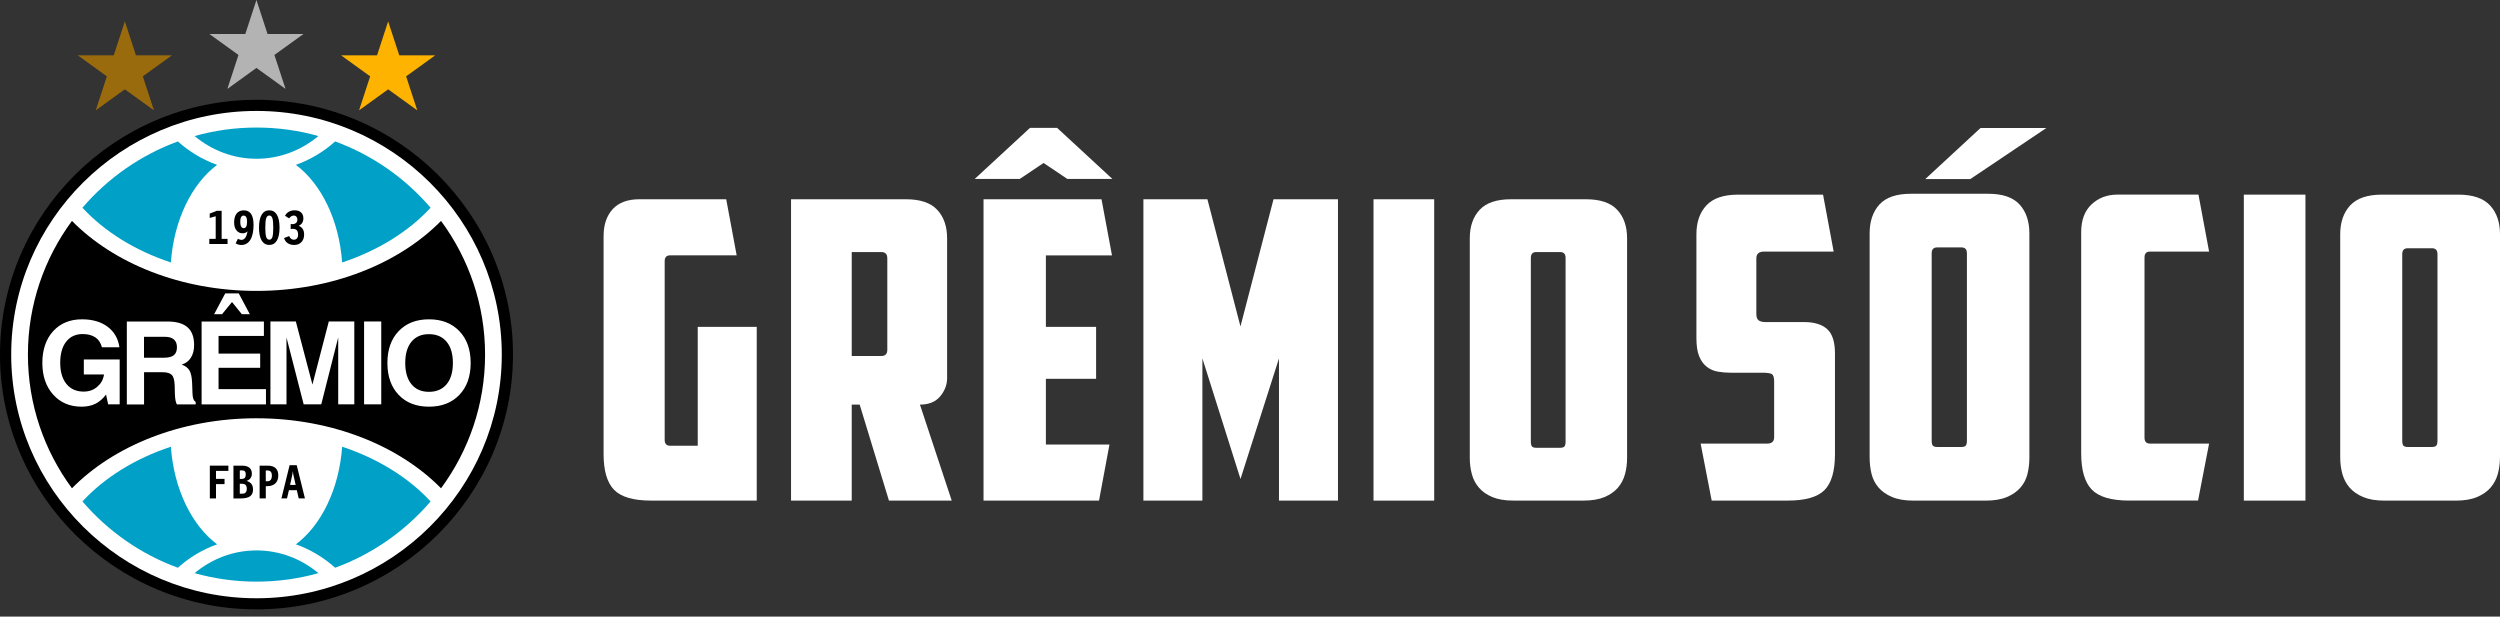 <svg width="223" height="55" viewBox="0 0 223 55" fill="none" xmlns="http://www.w3.org/2000/svg">
<rect x="0" y="0" width="223" height="55" fill="#333333" stroke="none"/>
<path fillRule="evenodd" clipRule="evenodd" d="M11.136 1.908L12.126 4.935V4.937H15.333L12.74 6.808V6.81L13.729 9.84L11.134 7.967H11.136L8.541 9.84L9.533 6.808V6.81L6.937 4.937H10.144L11.136 1.908Z" fill="#996B0D"/>
<path fillRule="evenodd" clipRule="evenodd" d="M22.874 0L23.864 3.03H23.866H27.074L24.478 4.9V4.903L25.47 7.932L22.874 6.059L20.281 7.932L21.271 4.903L18.675 3.03H21.882L22.874 0Z" fill="#B3B3B3"/>
<path fillRule="evenodd" clipRule="evenodd" d="M34.622 1.908L35.614 4.935V4.937H38.821L36.228 6.808L36.226 6.81L37.218 9.84L34.622 7.967H34.625L32.029 9.84L33.019 6.808V6.81L30.425 4.937H33.633L34.622 1.908Z" fill="#FFB301"/>
<path fillRule="evenodd" clipRule="evenodd" d="M22.879 8.903C35.482 8.903 45.759 19.114 45.759 31.629C45.759 44.145 35.479 54.356 22.879 54.356C10.279 54.356 0 44.147 0 31.629C0 19.111 10.277 8.903 22.879 8.903Z" fill="black"/>
<path fillRule="evenodd" clipRule="evenodd" d="M22.879 9.896C34.931 9.896 44.759 19.66 44.759 31.63C44.759 43.599 34.931 53.365 22.879 53.365C10.827 53.365 0.999 43.601 0.999 31.63C0.999 19.658 10.827 9.896 22.879 9.896Z" fill="white"/>
<path fillRule="evenodd" clipRule="evenodd" d="M39.34 19.704C41.807 23.053 43.269 27.178 43.269 31.629C43.269 36.081 41.807 40.206 39.34 43.555C35.624 39.774 29.628 37.31 22.879 37.31C16.131 37.31 10.134 39.774 6.419 43.555C3.951 40.206 2.49 36.081 2.49 31.629C2.49 27.178 3.951 23.053 6.419 19.704C10.134 23.485 16.131 25.948 22.879 25.948C29.628 25.948 35.624 23.485 39.34 19.704Z" fill="black"/>
<path fillRule="evenodd" clipRule="evenodd" d="M25.797 21.058C25.841 21.168 25.897 21.248 25.968 21.302C26.037 21.355 26.121 21.382 26.221 21.382C26.334 21.382 26.425 21.341 26.492 21.26C26.558 21.18 26.59 21.07 26.59 20.931C26.59 20.758 26.553 20.628 26.477 20.543C26.401 20.458 26.285 20.414 26.128 20.414L26.025 20.419L25.929 20.424V19.987H25.993L26.059 19.994C26.209 19.994 26.325 19.958 26.406 19.887C26.487 19.814 26.526 19.711 26.526 19.58C26.526 19.477 26.497 19.392 26.438 19.326C26.379 19.262 26.3 19.228 26.202 19.228C26.126 19.228 26.057 19.248 25.991 19.287C25.924 19.326 25.858 19.389 25.787 19.477L25.426 19.248C25.497 19.097 25.608 18.977 25.76 18.889C25.912 18.802 26.086 18.758 26.283 18.758C26.526 18.758 26.715 18.821 26.855 18.948C26.992 19.075 27.061 19.25 27.061 19.475C27.061 19.633 27.027 19.767 26.956 19.882C26.884 19.994 26.779 20.082 26.641 20.143C26.801 20.204 26.924 20.297 27.005 20.428C27.088 20.558 27.128 20.724 27.128 20.919C27.128 21.202 27.047 21.428 26.884 21.597C26.725 21.765 26.506 21.851 26.236 21.851C26.008 21.851 25.816 21.797 25.659 21.689C25.504 21.585 25.396 21.431 25.34 21.233L25.794 21.058H25.797Z" fill="black"/>
<path fillRule="evenodd" clipRule="evenodd" d="M24.935 20.307C24.935 20.807 24.856 21.19 24.699 21.453C24.542 21.716 24.316 21.848 24.019 21.848C23.722 21.848 23.496 21.714 23.338 21.451C23.181 21.187 23.103 20.804 23.103 20.304C23.103 19.804 23.181 19.421 23.338 19.158C23.496 18.894 23.724 18.76 24.019 18.76C24.313 18.76 24.542 18.892 24.699 19.155C24.856 19.421 24.935 19.802 24.935 20.304M24.024 21.38C24.154 21.38 24.242 21.302 24.296 21.146C24.348 20.99 24.375 20.709 24.375 20.304C24.375 19.899 24.348 19.616 24.294 19.46C24.24 19.304 24.149 19.224 24.021 19.224C23.893 19.224 23.8 19.304 23.746 19.463C23.692 19.621 23.665 19.902 23.665 20.304C23.665 20.707 23.692 20.982 23.746 21.141C23.8 21.299 23.891 21.38 24.021 21.38" fill="black"/>
<path fillRule="evenodd" clipRule="evenodd" d="M22.076 20.631C22.022 20.689 21.958 20.736 21.885 20.765C21.814 20.794 21.73 20.809 21.637 20.809C21.411 20.809 21.229 20.721 21.091 20.546C20.954 20.37 20.885 20.136 20.885 19.838C20.885 19.494 20.961 19.228 21.111 19.043C21.263 18.855 21.477 18.762 21.752 18.762C22.027 18.762 22.256 18.87 22.4 19.087C22.543 19.304 22.616 19.626 22.616 20.06C22.616 20.638 22.521 21.082 22.332 21.39C22.142 21.699 21.87 21.853 21.516 21.853C21.428 21.853 21.342 21.841 21.259 21.816C21.175 21.792 21.096 21.753 21.02 21.704L21.222 21.299C21.281 21.331 21.335 21.355 21.386 21.372L21.526 21.397C21.671 21.397 21.789 21.331 21.88 21.204C21.971 21.077 22.037 20.885 22.076 20.633M21.735 19.228C21.634 19.228 21.558 19.277 21.506 19.37C21.455 19.465 21.43 19.604 21.43 19.787C21.43 19.97 21.457 20.104 21.511 20.204C21.566 20.302 21.639 20.353 21.737 20.353C21.836 20.353 21.909 20.304 21.961 20.209C22.012 20.111 22.039 19.972 22.039 19.789C22.039 19.607 22.015 19.467 21.963 19.372C21.912 19.277 21.836 19.231 21.737 19.231" fill="black"/>
<path fillRule="evenodd" clipRule="evenodd" d="M18.67 21.767V21.304H19.24V19.292L18.707 19.438V19.05L19.338 18.802H19.77V21.304H20.298V21.767H18.67Z" fill="black"/>
<path fillRule="evenodd" clipRule="evenodd" d="M25.6 44.46H25.102L25.834 41.493H26.467L27.201 44.46H26.644L26.479 43.725H25.772L25.6 44.46ZM25.878 43.257H26.374L26.172 42.364C26.167 42.342 26.16 42.303 26.15 42.245C26.143 42.186 26.133 42.115 26.123 42.033C26.113 42.123 26.096 42.228 26.074 42.345L26.064 42.386L25.875 43.257H25.878Z" fill="black"/>
<path fillRule="evenodd" clipRule="evenodd" d="M23.159 44.46V41.535H23.874C24.188 41.535 24.424 41.608 24.584 41.757C24.743 41.903 24.824 42.123 24.824 42.413C24.824 42.703 24.738 42.947 24.564 43.116C24.392 43.282 24.146 43.367 23.835 43.367H23.759L23.709 43.362V44.46H23.159ZM23.709 42.928H23.852C23.982 42.928 24.083 42.884 24.149 42.801C24.218 42.716 24.25 42.586 24.25 42.42C24.25 42.264 24.218 42.15 24.151 42.077C24.087 42.003 23.984 41.964 23.849 41.964H23.707V42.93L23.709 42.928Z" fill="black"/>
<path fillRule="evenodd" clipRule="evenodd" d="M20.824 44.46V41.535H21.568C21.865 41.535 22.091 41.596 22.241 41.715C22.391 41.837 22.467 42.016 22.467 42.255C22.467 42.413 22.425 42.545 22.346 42.655C22.268 42.762 22.15 42.843 21.995 42.896C22.194 42.959 22.342 43.052 22.433 43.179C22.526 43.303 22.57 43.467 22.57 43.674C22.57 43.945 22.482 44.143 22.3 44.272C22.121 44.399 21.841 44.462 21.455 44.462H20.819L20.824 44.46ZM21.389 42.718H21.561C21.686 42.718 21.777 42.686 21.833 42.623C21.892 42.559 21.922 42.459 21.922 42.321C21.922 42.194 21.895 42.101 21.841 42.042C21.787 41.986 21.698 41.957 21.575 41.957H21.391V42.718H21.389ZM21.389 44.035H21.644C21.762 44.035 21.853 43.999 21.917 43.923C21.981 43.847 22.012 43.745 22.012 43.606C22.012 43.445 21.978 43.33 21.907 43.257C21.836 43.186 21.718 43.152 21.556 43.152H21.389V44.035Z" fill="black"/>
<path fillRule="evenodd" clipRule="evenodd" d="M18.717 44.46V41.535H20.372V42.003H19.267V42.716H20.028V43.184H19.267V44.46H18.717Z" fill="black"/>
<path fillRule="evenodd" clipRule="evenodd" d="M22.879 11.377C24.792 11.377 26.644 11.64 28.402 12.135C26.884 13.403 24.964 14.162 22.879 14.162C20.794 14.162 18.874 13.401 17.357 12.135C19.115 11.642 20.966 11.377 22.879 11.377Z" fill="#01A0C6"/>
<path fillRule="evenodd" clipRule="evenodd" d="M38.406 18.531C36.447 20.651 33.716 22.353 30.519 23.412C30.251 19.621 28.643 16.384 26.393 14.706C27.697 14.24 28.886 13.523 29.895 12.616C33.225 13.833 36.15 15.894 38.409 18.531M15.24 23.412C12.042 22.353 9.314 20.651 7.352 18.531C9.611 15.894 12.536 13.835 15.866 12.616C16.875 13.526 18.061 14.24 19.368 14.706C17.116 16.384 15.51 19.619 15.242 23.412" fill="#01A0C6"/>
<path fillRule="evenodd" clipRule="evenodd" d="M38.406 44.728C36.447 42.608 33.716 40.906 30.519 39.847C30.251 43.638 28.643 46.875 26.393 48.553C27.697 49.019 28.886 49.736 29.895 50.643C33.225 49.426 36.15 47.365 38.409 44.728M15.24 39.847C12.042 40.906 9.314 42.608 7.352 44.728C9.611 47.365 12.536 49.426 15.866 50.643C16.875 49.733 18.061 49.019 19.368 48.553C17.116 46.875 15.51 43.64 15.242 39.847" fill="#01A0C6"/>
<path fillRule="evenodd" clipRule="evenodd" d="M22.879 51.882C24.792 51.882 26.644 51.619 28.402 51.124C26.884 49.855 24.964 49.097 22.879 49.097C20.794 49.097 18.874 49.858 17.357 51.124C19.115 51.616 20.966 51.882 22.879 51.882Z" fill="#01A0C6"/>
<path fillRule="evenodd" clipRule="evenodd" d="M11.313 36.074V28.678H14.925C15.736 28.678 16.337 28.851 16.728 29.195C17.121 29.539 17.315 30.068 17.315 30.776C17.315 31.227 17.219 31.605 17.027 31.905C16.838 32.208 16.563 32.412 16.207 32.522C16.531 32.637 16.762 32.81 16.9 33.044C17.037 33.278 17.113 33.644 17.136 34.139L17.168 35.013V35.044C17.175 35.486 17.273 35.754 17.455 35.847V36.074H15.775C15.721 35.969 15.682 35.842 15.652 35.691C15.625 35.539 15.606 35.357 15.601 35.147L15.581 34.369C15.564 33.91 15.478 33.6 15.321 33.442C15.164 33.281 14.881 33.2 14.474 33.2H12.85V36.076H11.318L11.313 36.074ZM19.1 28.029L20.09 26.171H21.295L22.285 28.029H21.573L20.694 26.939L19.805 28.029H19.102H19.1ZM17.983 36.074V28.678H23.54V29.963H19.495V31.539H23.208V32.805H19.495V34.708H23.724V36.074H17.983ZM34.556 32.381C34.556 31.186 34.89 30.239 35.56 29.537C36.228 28.837 37.129 28.483 38.266 28.483C39.403 28.483 40.302 28.834 40.975 29.537C41.648 30.239 41.984 31.188 41.984 32.378C41.984 33.569 41.648 34.52 40.975 35.222C40.302 35.925 39.401 36.276 38.266 36.276C37.132 36.276 36.228 35.925 35.56 35.222C34.89 34.52 34.556 33.571 34.556 32.378M9.457 35.196C9.179 35.566 8.865 35.84 8.514 36.015C8.163 36.188 7.748 36.276 7.274 36.276C6.232 36.276 5.388 35.918 4.744 35.2C4.098 34.481 3.777 33.537 3.777 32.371C3.777 31.205 4.098 30.249 4.742 29.541C5.385 28.837 6.242 28.483 7.315 28.483C8.249 28.483 9.01 28.705 9.602 29.149C10.191 29.593 10.542 30.203 10.653 30.978H9.091C8.995 30.595 8.804 30.3 8.514 30.1C8.222 29.9 7.841 29.798 7.372 29.798C6.751 29.798 6.259 30.024 5.903 30.478C5.547 30.932 5.371 31.559 5.371 32.359C5.371 33.159 5.555 33.791 5.925 34.247C6.296 34.7 6.805 34.93 7.453 34.93C7.939 34.93 8.344 34.788 8.671 34.503C8.998 34.22 9.199 33.903 9.277 33.405H7.477V32.066H10.675V36.069H9.648L9.459 35.196H9.457ZM24.122 36.069V28.673H26.388L27.869 34.303L29.33 28.673H31.604V36.069H30.168V30.102L28.655 36.069H27.088L25.556 30.102V36.069H24.119H24.122ZM32.476 28.673H34.008V36.069H32.476V28.673ZM12.845 31.907H14.646C15.036 31.907 15.323 31.832 15.507 31.683C15.689 31.532 15.783 31.298 15.783 30.976C15.783 30.671 15.692 30.439 15.515 30.281C15.335 30.122 15.07 30.044 14.717 30.044H12.845V31.907ZM36.147 32.378C36.147 33.193 36.334 33.825 36.705 34.276C37.075 34.727 37.596 34.952 38.261 34.952C38.927 34.952 39.46 34.727 39.836 34.276C40.211 33.825 40.398 33.193 40.398 32.378C40.398 31.564 40.211 30.934 39.836 30.483C39.46 30.032 38.937 29.807 38.261 29.807C37.586 29.807 37.075 30.032 36.705 30.481C36.334 30.929 36.147 31.561 36.147 32.378Z" fill="white"/>
<path d="M53.843 21.036C53.843 20.048 54.11 19.255 54.646 18.663C55.181 18.07 55.984 17.772 57.052 17.772H64.778L65.711 22.777H59.775C59.451 22.777 59.289 22.951 59.289 23.297V39.24C59.289 39.586 59.451 39.759 59.775 39.759H62.238V29.156H67.501V44.652H58.059C56.492 44.652 55.397 44.33 54.773 43.689C54.152 43.047 53.84 41.984 53.84 40.501V21.036H53.843Z" fill="white"/>
<path d="M84.484 33.717C84.484 34.31 84.278 34.854 83.868 35.349C83.458 35.844 82.854 36.091 82.058 36.091L84.894 44.655H79.295L76.683 36.091H75.973V44.655H70.561V17.775H80.825C82.095 17.775 83.021 18.089 83.605 18.721C84.189 19.35 84.482 20.199 84.482 21.26V33.717H84.484ZM75.975 22.485V31.754H78.625C78.974 31.754 79.148 31.568 79.148 31.198V23.041C79.148 22.67 78.974 22.485 78.625 22.485H75.975Z" fill="white"/>
<path d="M87.731 17.775H98.255L99.189 22.78H93.293V29.156H97.772V33.791H93.293V39.65H98.965L98.032 44.655H87.731V17.775Z" fill="white"/>
<path d="M107.253 31.973V44.652H101.991V17.772H107.7L110.649 29.117L113.598 17.772H119.347V44.652H114.085V31.973L110.652 42.725L107.255 31.973H107.253Z" fill="white"/>
<path d="M122.517 17.775H127.93V44.655H122.517V17.775Z" fill="white"/>
<path d="M145.136 40.835C145.136 41.355 145.075 41.842 144.95 42.298C144.824 42.757 144.613 43.157 144.316 43.504C144.016 43.85 143.619 44.128 143.123 44.338C142.624 44.547 142.003 44.652 141.256 44.652H134.985C134.238 44.652 133.617 44.547 133.118 44.338C132.62 44.128 132.222 43.85 131.925 43.504C131.625 43.157 131.414 42.757 131.291 42.298C131.166 41.842 131.105 41.352 131.105 40.835V21.26C131.105 20.197 131.397 19.35 131.981 18.721C132.566 18.092 133.494 17.775 134.761 17.775H141.48C142.749 17.775 143.675 18.089 144.26 18.721C144.844 19.35 145.136 20.199 145.136 21.26V40.835ZM137.038 22.482C136.713 22.482 136.551 22.655 136.551 23.002V39.389C136.551 39.586 136.583 39.728 136.645 39.815C136.706 39.903 136.851 39.945 137.074 39.945H139.127C139.351 39.945 139.493 39.901 139.557 39.815C139.618 39.73 139.65 39.586 139.65 39.389V23.002C139.65 22.655 139.488 22.482 139.164 22.482H137.038Z" fill="white"/>
<path d="M152.682 44.652L151.698 39.572H157.611C158.041 39.572 158.254 39.384 158.254 39.006V34.037C158.254 33.661 158.178 33.434 158.028 33.359C157.876 33.283 157.611 33.247 157.233 33.247H154.389C153.984 33.247 153.598 33.215 153.233 33.151C152.867 33.088 152.538 32.944 152.248 32.72C151.956 32.495 151.73 32.181 151.565 31.778C151.401 31.376 151.32 30.837 151.32 30.159V20.899C151.32 19.821 151.617 18.96 152.211 18.321C152.805 17.682 153.746 17.362 155.035 17.362H162.616L163.563 22.443H157.348C156.894 22.443 156.666 22.643 156.666 23.046V28.015C156.666 28.29 156.734 28.48 156.874 28.578C157.012 28.678 157.221 28.729 157.5 28.729H160.948C161.832 28.729 162.508 28.936 162.977 29.351C163.443 29.766 163.679 30.488 163.679 31.515V40.511C163.679 42.016 163.369 43.084 162.751 43.711C162.132 44.338 161.039 44.652 159.472 44.652H152.69H152.682Z" fill="white"/>
<path d="M181.023 40.776C181.023 41.303 180.967 41.799 180.854 42.264C180.741 42.728 180.532 43.138 180.228 43.489C179.925 43.84 179.52 44.123 179.014 44.335C178.509 44.55 177.877 44.655 177.119 44.655H170.675C169.916 44.655 169.285 44.548 168.779 44.335C168.273 44.123 167.871 43.84 167.566 43.489C167.264 43.138 167.055 42.73 166.94 42.264C166.827 41.801 166.771 41.303 166.771 40.776V20.824C166.771 19.745 167.06 18.884 167.642 18.245C168.224 17.606 169.157 17.284 170.447 17.284H177.345C178.634 17.284 179.567 17.604 180.149 18.245C180.731 18.884 181.021 19.745 181.021 20.824V40.776H181.023ZM175.756 15.97H171.738L176.664 11.416H182.538L175.756 15.97ZM172.799 22.068C172.47 22.068 172.306 22.243 172.306 22.595V39.308C172.306 39.511 172.338 39.654 172.399 39.74C172.463 39.828 172.608 39.872 172.834 39.872H174.918C175.147 39.872 175.292 39.828 175.353 39.74C175.417 39.652 175.449 39.508 175.449 39.308V22.595C175.449 22.243 175.284 22.068 174.955 22.068H172.794H172.799Z" fill="white"/>
<path d="M189.925 44.652C188.334 44.652 187.221 44.325 186.59 43.674C185.959 43.023 185.642 41.942 185.642 40.437V20.711C185.642 19.633 185.952 18.804 186.57 18.226C187.189 17.648 187.953 17.36 188.864 17.36H196.103L197.051 22.441H191.784C191.455 22.441 191.29 22.616 191.29 22.968V39.042C191.29 39.393 191.455 39.569 191.784 39.569H197.051L196.066 44.65H189.927L189.925 44.652Z" fill="white"/>
<path d="M200.15 17.362H205.646V44.655H200.15V17.362Z" fill="white"/>
<path d="M222.998 40.776C222.998 41.303 222.934 41.798 222.808 42.264C222.681 42.728 222.467 43.138 222.165 43.489C221.863 43.84 221.458 44.123 220.952 44.335C220.446 44.55 219.815 44.655 219.056 44.655H212.689C211.93 44.655 211.299 44.547 210.793 44.335C210.287 44.123 209.884 43.84 209.58 43.489C209.278 43.138 209.062 42.73 208.937 42.264C208.809 41.801 208.747 41.303 208.747 40.776V20.899C208.747 19.821 209.045 18.96 209.639 18.321C210.233 17.682 211.174 17.362 212.463 17.362H219.285C220.574 17.362 221.514 17.682 222.109 18.321C222.703 18.96 223 19.821 223 20.899V40.776H222.998ZM214.774 22.143C214.445 22.143 214.28 22.319 214.28 22.67V39.308C214.28 39.511 214.312 39.654 214.373 39.74C214.437 39.828 214.582 39.871 214.808 39.871H216.893C217.121 39.871 217.266 39.828 217.327 39.74C217.391 39.652 217.423 39.508 217.423 39.308V22.67C217.423 22.319 217.259 22.143 216.93 22.143H214.769H214.774Z" fill="white"/>
<path d="M94.294 11.406H91.876L86.947 15.96H90.965L93.086 14.538L95.206 15.96H99.223L94.294 11.406Z" fill="white"/>
</svg>

